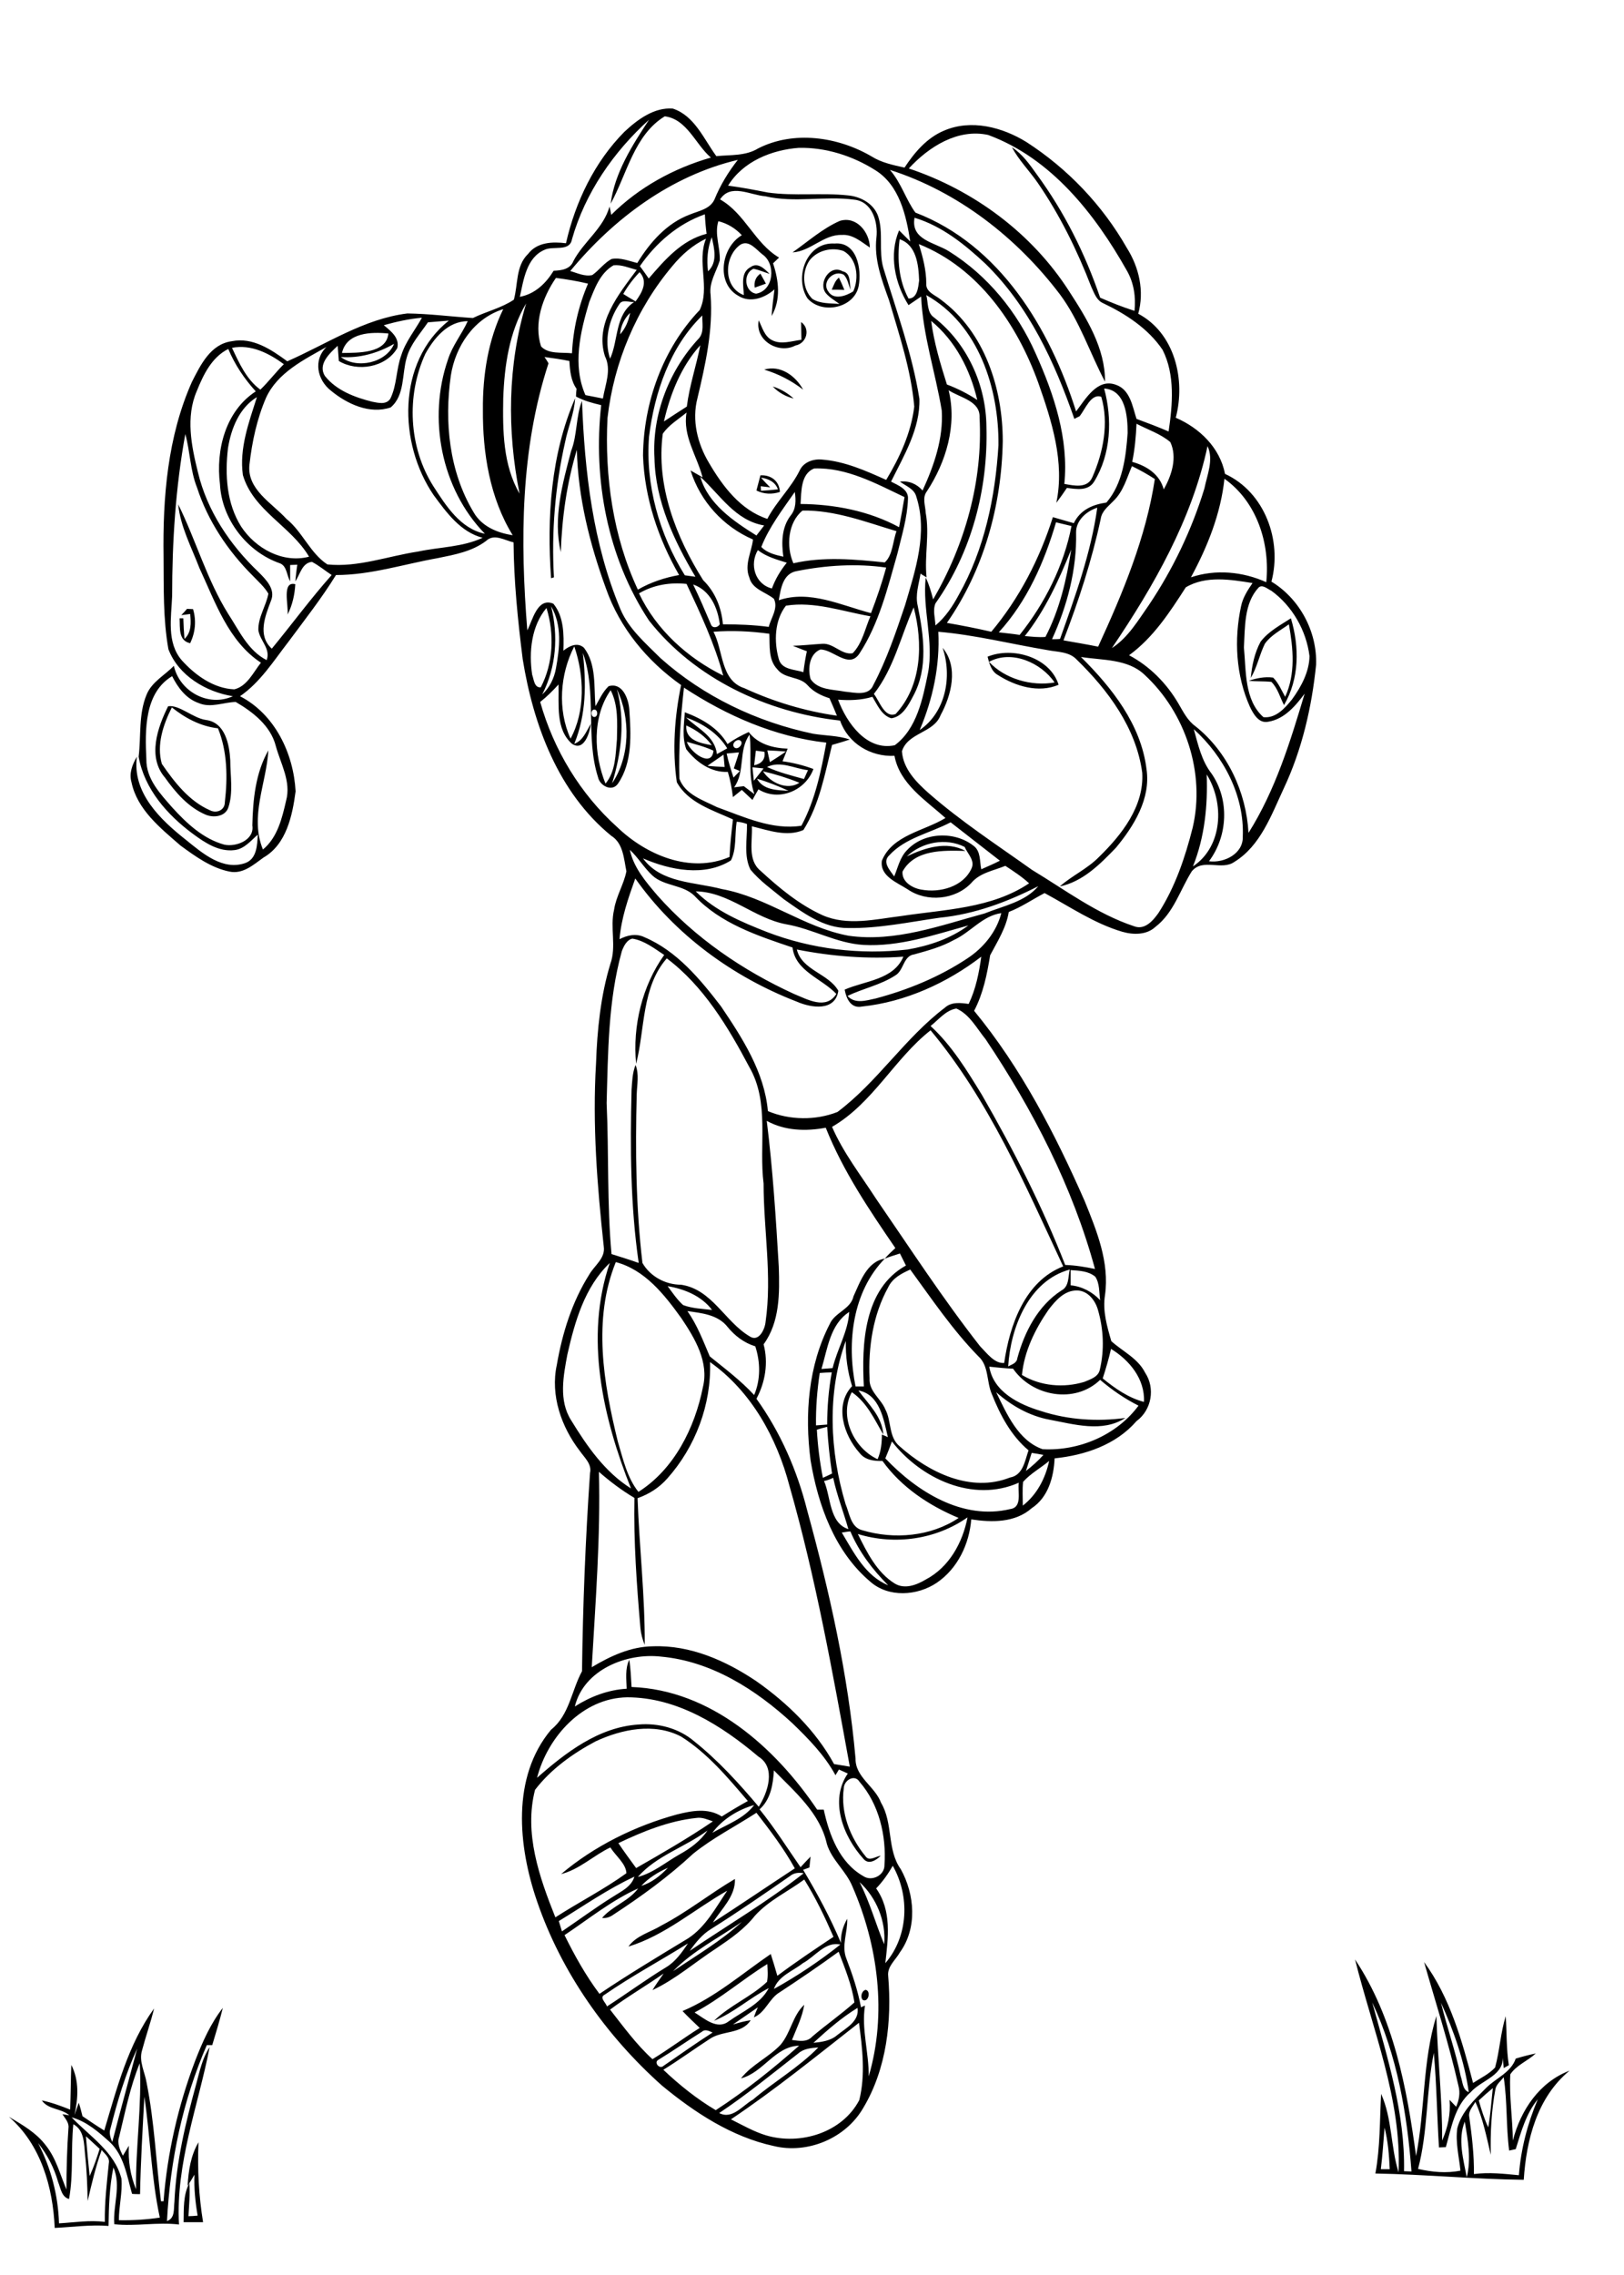 <?xml version="1.0" encoding="utf-8"?>
<!-- Generator: Adobe Illustrator 21.0.2, SVG Export Plug-In . SVG Version: 6.00 Build 0)  -->
<svg version="1.2" baseProfile="tiny" id="Layer_1" xmlns="http://www.w3.org/2000/svg" xmlns:xlink="http://www.w3.org/1999/xlink"
	 x="0px" y="0px" viewBox="0 0 567 794" overflow="scroll" xml:space="preserve">
<path d="M65.5,762.9c0.3-5.3,1.1-10.6,3.8-15.2c-0.4,9.3,0.1,18.7,1.6,27.9c-2.3,0-4.5,0-6.8,0c0.1-4.6-0.2-9.5,2-13.6
	c0.3,3.8-0.1,7.7-0.3,11.5c0.8,0,2.4-0.1,3.2-0.2c-0.8-4.7-1.3-9.5-1.1-14.3C67.1,760.4,66.3,761.7,65.5,762.9 M30,745.6
	c0.4,4.6,0.8,9.3,1.3,13.9c1.4-3.1,2.5-6.3,3.5-9.5C33.1,748.5,31.6,747,30,745.6 M25.6,741.4c-0.9,8.7,0.1,17.5-1.5,26.1
	c-2.6-0.7-2.9-3.7-3.8-5.9c-1.4-5-3.8-9.6-7-13.6c4.5,8.7,7,18.2,7.3,28c5.3-0.3,10.7-1.2,16-0.5c-0.1-6.9,0.7-13.7,1.4-20.5
	c0.4-2-1.4-3.2-2.5-4.6c-2.1,5.8-3.5,11.8-4.9,17.8c-0.1-5.4-0.3-10.8-0.9-16.2C29.3,748.2,29.5,743.5,25.6,741.4 M48.9,765.8
	c-0.7,0-2.1,0-2.8-0.1c-1.8-6.3-2.8-13.4-7.8-18.1c-3.9-3.5-8.1-7.2-13.3-8.6c6.3,6.6,15,12,17.4,21.4c0.4,4.8-0.9,9.6-0.9,14.5
	c4.8,0.1,9.6-0.2,14.3-0.9c-3-13.9-3.3-28.1-5.4-42.2C49.8,743.2,49.1,754.5,48.9,765.8 M41.6,745.8c-0.8,2.3,0.3,4.6,1.3,6.6
	c0.7-1.2,1.4-2.3,2.1-3.5c-0.3,5.2,0.5,10.4,2.5,15.2c-0.2-14.7,2.1-29.3,1.3-44C45.4,728.4,43.7,737.2,41.6,745.8 M38.6,742.8
	c-0.6,1.6-0.1,3.3,0.6,4.8c2.8-10.9,5.8-21.7,8.7-32.6C43.8,723.9,41,733.3,38.6,742.8 M36.4,743.6c4.4-14.7,8.3-30,17.4-42.6
	c-1.2,4.9-2.9,9.7-4.2,14.6c-1.2,3.9,1,7.6,1.6,11.4c2.7,13.6,3.3,27.5,5,41.3l0.9,0c1.3-16.8,5.1-33.4,11.1-49.2
	c2.5-6.4,5.3-12.8,9.6-18.3c-1.1,4.4-2.4,8.7-3.7,13c-0.5,0-1.4,0-1.9,0c-8.4,19.4-12.8,40.3-13.9,61.4c2.9-1,2.3-4.3,2.6-6.7
	c0.6-14,3.9-27.6,7.6-41.1c1.2-4.4,2.1-9,4.7-12.9c-4,20.5-11.9,40.6-10.7,61.9c-7.5-0.9-15.1,0.7-22.6-0.1
	c-0.5-6.6,2.5-13.4-0.3-19.8c-1.4,6.7-1.6,13.6-1.7,20.4c-6.3-0.5-12.5,0.4-18.8,0.7c-0.6-14.3-4.9-29.2-16-38.8
	c4.7,2.8,9.6,5.6,12.9,10c3.6,4.5,5,10.2,7.2,15.4c0-7.1,0.2-14.3,0.7-21.4c0.3-2-1.2-3.4-2.1-4.9c0.6,0.1,1.8,0.3,2.4,0.4
	c-2.8-2.5-7.3-1.9-9.6-5.2c3.4,0.7,6.6,1.9,9.9,3.2c0.2-5.2,0.2-10.4,0.4-15.6c2.8,5.5,2.4,11.6,1.1,17.5c0.5-1.4,1-2.9,1.5-4.3
	c0.5,1.5,0.9,3.1,1.3,4.7C31.3,740.3,33.8,742,36.4,743.6 M302.2,694.5c2,0.3,1,4.6-1,3.5C300.3,697,300.8,694.9,302.2,694.5
	 M483.4,742.6c-0.4,4.8-0.7,9.7-1.3,14.5c0.8,0,2.4,0,3.1,0C485,752.2,484.6,747.3,483.4,742.6 M512.1,759.9
	c1.6-6.3,0.4-13-0.7-19.4C508.9,746.7,510.9,753.6,512.1,759.9 M516.3,733.1c0.9,3.2,1.9,6.4,3.3,9.4c0.8-4.5,1.1-9.2,1.6-13.7
	C519.5,730.2,517.9,731.6,516.3,733.1 M522.1,729.2c-1.4,7.5-1.8,15.3-1.6,22.9c-1.5-6.2-2.7-12.6-5.4-18.5
	c-0.9,1.7-2.6,3.3-2.1,5.4c0.9,6.6,1.7,13.2,1.6,19.8c5.2-0.7,10.5-0.1,15.7,0.4c0.7-9.1,3-18,6.6-26.5c-4.1,5-5.8,11.3-7.7,17.4
	c-0.6,0.1-1.7,0.4-2.3,0.5c-1.1-8.5-0.6-17.1-1.9-25.6C523.9,726.4,522.4,727.5,522.1,729.2 M503.1,699c2.1,8.6,5.1,17,6.9,25.7
	c0.7,1.9,0.6,4.7,2.8,5.5C511.3,719.4,507.6,708.9,503.1,699 M479.1,698.9c5.3,19.3,11.5,38.7,11.1,58.9c0.7,0,2,0.1,2.6,0.1
	C491.3,737.8,487.8,717.4,479.1,698.9 M473.1,683.9c13.5,20.3,18.1,44.9,21.3,68.6c3.2-16.2,2.2-33,7.1-48.9c0.4,14.5,2.1,29,2,43.5
	c2-4.5,3-9.3,2.6-14.2c0.8,0.8,1.5,1.6,2.3,2.4c1-2.3,1.5-4.8,0.8-7.3c-3.3-14.6-7.9-28.8-12-43.2c9.1,12.4,13.3,27.6,17.1,42.2
	c2.6-1.7,5.6-3.1,7.7-5.4c1.6-5.9,1.9-12.1,3.7-17.9c0.4,5.7,0.2,11.5,1.1,17.1c-0.5,0.3-1.4,0.8-1.8,1c-0.1-1.6-0.3-3.2-0.4-4.8
	c1.1,7.4-7.2,8.8-11.1,13.2c-5.6,4.8-6.8,12.5-8.7,19.2c-0.6,0-1.8,0.1-2.4,0.1c-0.7-11-0.8-22-1.8-33c-2.7,13.4-2,27.3-5.5,40.5
	c4.8,1.1,9.9,1.6,14.8,0.6c-0.5-4.9-1.8-9.9-1.1-14.8c1.5-5.8,6-10,10.1-14.1c3.4-3.4,8.6-5.3,10.3-10.2c2.3-0.7,4.6-1.3,7-1.8
	c-2.8,2.6-6.8,4.1-8.9,7.3c-0.4,7.7,0.8,15.4,0.9,23.1c2.7-10.6,9.3-20.4,19.8-24.4c-11.3,9.3-15.1,24.1-16,38.1
	c-17.3-0.2-34.5-1.9-51.8-2.2c1.7-9.2,1.5-18.5,2-27.8c3.9,8.7,3.3,18.5,6.1,27.4C489.4,732.7,479.2,708.4,473.1,683.9 M264.3,271.8
	c2.2,4,7.1,4,11,4.2C271.8,274.4,268.1,272.9,264.3,271.8 M266.4,269.2c2.5,4,8.5,6.8,12.7,4C274.9,271.5,270.7,270.2,266.4,269.2
	 M262.7,267.8c0.2,1.6,0.3,3.1,0.5,4.7c1.1-1.4,2.3-2.9,3.4-4.3C265.6,268.1,263.7,267.9,262.7,267.8 M267.8,267.7
	c4.1,1.9,8.6,3,12.9,4.2c0.5-1,0.9-2.1,1.4-3.1C277.4,268.3,272.5,265.4,267.8,267.7 M247,267.3c2,0.2,4,0.3,6,0.4
	c-0.1-1.1-0.3-3.2-0.4-4.3C250.8,264.7,248.9,265.9,247,267.3 M253.7,263c0.6,2.9,1.5,5.6,2.4,8.4c0.7-0.8,1.5-1.5,2.2-2.3
	c-0.5-0.2-1.6-0.7-2.1-0.9c0.6-1.9,1.3-3.7,1.8-5.6C256.9,262.7,254.8,262.9,253.7,263 M267.9,261.9c0.3,1.4,0.6,2.7,0.9,4.1
	c1.9-1.2,3.8-2.4,5.6-3.7C272.2,262.1,270,262,267.9,261.9 M263.9,262c-0.2,1.7-0.4,3.4-0.6,5.1c2.5-0.5,4-2,3.6-4.7
	C266.2,262.3,264.7,262.1,263.9,262 M264.2,260.2C264.7,260.7,264.7,260.7,264.2,260.2 M239.8,258.9c1,3.5,8.7,9.4,9.3,3.1
	C246.1,260.6,242.9,259.8,239.8,258.9 M258.1,258.3c-1.2-0.2-2.7,1.3-1.8,2.5C257.7,262.2,260.2,259,258.1,258.3 M256.3,274.8
	c1.1-0.1,2.2-0.3,3.4-0.4c1.2,0.9,2.5,1.9,3.7,2.8c-2.4-6.8-0.8-13.8-1.7-20.8C257.7,261.9,260.3,269.3,256.3,274.8 M239.6,253.2
	c-0.4,5.2,5,6.2,8.9,6.9C246.3,257,243.1,254.8,239.6,253.2 M239.5,250.4c4.1,3.9,10.1,6.5,10.8,12.8c1.2-0.7,2.4-1.3,3.6-2
	C250.7,255.9,245.3,252.5,239.5,250.4 M239.1,248.6c5.9,2.2,11.7,5.5,14.9,11.1c2.3-1.7,4.8-3,7.4-4.2c3.3,4.3,8.5,5.6,13.6,5.8
	c-0.6,1.5-1.2,2.9-1.8,4.4c3.7,0.5,7.3,1.4,10.8,2.7c-2.8,7.6-12.1,11.5-19.2,7.1c-0.7,1.2-1.4,2.4-2.1,3.7
	c-1.3-1.2-2.5-2.4-3.7-3.5c-1,0.8-2.1,1.7-3.1,2.5c-0.4-3-0.9-5.9-1.8-8.8c-5.9,0.3-11-3.4-14.5-7.9
	C238.1,257.4,238.8,252.9,239.1,248.6 M60,246.9c-3,6-5.4,13-3.5,19.7c4.4,6.4,9.5,13,16.8,16.2c2.3,1.2,5.2,0,5.2-2.8
	c1-8.6,0.9-17.7-2.4-25.8C70,253.5,64.6,250.6,60,246.9 M58.7,246.5c3.9-0.6,8.7,4.2,13.3,4.8c6.6,0.9,8.1,8.5,8.4,14.1
	c0,5.5,1.1,11.2-0.7,16.5c-1.1,3.2-5.3,3.6-8,2.4c-6-2.6-10.4-7.7-14.1-12.9C51.4,264.2,55,253.9,58.7,246.5 M345.3,231
	c5.6,6,14.9,8.6,22.9,7.2C363.5,231.3,353.2,226.7,345.3,231 M344.8,229.2c8.8-3.6,21.8,0.2,24.8,9.8c-7,3-15.1,0.5-21.2-3.4
	C346.1,234.3,345.4,231.6,344.8,229.2 M440.1,224c2.7-3.6,6.9-5.8,10.6-8.2c3,10,3,21-2.4,30.3c-1.4-2.7-2.2-5.9-4.4-8.1
	c-2.6-0.3-5.3-0.1-7.9-0.4c2.7-0.9,5.6-1.5,8.5-1.1c1.9,1.9,2.9,4.4,4.2,6.7c3.7-8.1,2.8-16.9,1.3-25.3c-2.9,2.1-6.3,3.8-8.4,6.8
	c-1.9,3.9-2.7,8.2-4.9,11.9C437.1,232.3,438,227.9,440.1,224 M65.3,212.5c0.5,0,1.6,0.1,2.1,0.1c1.2,4,0.8,8.1-1,11.9
	c-4.2-0.9-3.5-5.4-3.7-8.7l1.3,0c0.1,2.4,0.2,4.8,0.4,7.2c2.5-2.3,2.3-5.7,2-8.7c-0.8,0.1-2.3,0.3-3.1,0.4
	C64.1,213.9,64.7,213.2,65.3,212.5 M100.4,214.5c0.4-3.2-2.1-11.8,2.7-10.6C102.9,207.5,102.1,211.2,100.4,214.5 M265.7,166.7
	c1,1.2,2.1,2.3,3.2,3.4c-0.8-0.1-2.4-0.3-3.3-0.4l0.1,1.6c2-0.1,3.9-0.3,5.9-0.5C270.7,168.2,268.3,167.1,265.7,166.7 M265.5,165.9
	c3.7-0.2,6.6,2,6.8,5.8c-2.7,0.9-5.6,0.8-8.2-0.5C264.6,169.4,265,167.7,265.5,165.9 M192.4,201.8c-1.5-21.1-0.1-43.2,8.4-62.8
	c-0.3,5.3-2.5,10.2-3.5,15.3c-3.5,15.5-4.8,31.4-3.9,47.2C193.2,201.6,192.7,201.7,192.4,201.8 M269.8,134.9
	c2.7,0.8,5.2,2.3,7.3,4.2C274.3,138.4,271.8,137,269.8,134.9 M266.8,129c5.7-1.7,11,2.2,13.6,7C276.4,132.9,271.8,130.5,266.8,129
	 M264.9,111.8c1.2,2.4,2,5.6,4.6,6.9c3.2,1.7,6.9,0.3,10.3-0.1c0-2.1-0.1-4.1-0.1-6.2c3.4,2.4,1.9,7.5-2,8.2
	C271.8,123.7,263.5,118.8,264.9,111.8 M290.4,101.1c0.7-1.5,1.1-3.1,2.5-4.2c0.7,1.4,1.3,2.8,1.9,4.3
	C293.7,101.1,291.5,101.1,290.4,101.1 M263.5,100.4c-0.3-2,0.3-3.7,2-4.9c0.6,1.2,1.3,2.3,1.9,3.5
	C266.1,99.5,264.8,99.9,263.5,100.4 M294.3,104.2C294.8,104.7,294.8,104.7,294.3,104.2 M282.7,90.8c-2.8,4-2.6,10,0.9,13.5
	c2.8,1.8,6.3,1.5,9.5,1.8c-1.6-1.2-3.4-2.2-4.7-3.7c-2.9-3.5,1.3-10.3,5.8-7.7c3,0.6,2.3,4.2,2.8,6.5c-0.8-1.8-1-3.9-2.4-5.3
	c-3.4-1.9-7.8,2.4-5.5,5.7c1.9,3.3,6.3,1.7,8.8,0.1c2.1-4.6,1.4-11.4-3.4-14.1C290.5,86.2,285.5,87.3,282.7,90.8 M291.4,85
	c7.8-0.7,9.5,8.9,8.4,14.8c-1.5,7.8-12.9,10.1-17.9,4.3C277.2,96.8,281.6,84.4,291.4,85 M276.7,88.1c5.4-3.8,10.4-8.3,16.5-11
	c5.8-1.8,10.4,3.9,10.5,9.3c-3-2-6-4.7-9.8-4.4C287.5,81.8,283.1,87.7,276.7,88.1 M278.7,716.7c-9.1,7.1-18,14.4-27.6,20.8
	c4.6,2.4,8.2-2.7,11.8-4.7c7.4-6.3,16-11.2,22.8-18.2C283.2,714.8,280.6,715,278.7,716.7 M245.1,709.1c-5.1,3.2-10.1,6.7-15.2,9.8
	c-1.8,0.9,0.4,3.5,1.8,2.1c5.7-3.9,11.3-7.9,17.1-11.6C247.6,708.9,246.2,708.1,245.1,709.1 M255.2,739.7c4,2,8,4.3,12.3,5.6
	c11.9,3.5,26.5-0.9,32.5-12.3c2.2-8.8,1.1-18.1-0.1-27C285.2,717.5,270.7,729.3,255.2,739.7 M284,713c2.9-0.3,6-0.7,8.3-2.7
	c3.1-2.5,7.8-4.8,7.1-9.5C293.8,704.2,288.8,708.6,284,713 M242.5,702.4c3.4,2.1,7.9,6.2,11.9,3.1c4.9-3.5,11.1-6,14-11.6
	c-6.6,3.4-12.2,8.6-19.1,11.4c5.5-5.4,12.9-8.3,18.5-13.6c0.4-2.1,0.2-4.2,0.1-6.2C259.3,690.8,251.6,697.6,242.5,702.4
	 M272.3,695.3c-3.8,2.2-5,7.1-9.1,8.8c0.4-1.2,0.9-2.4,1.4-3.5c-2.9,2-5.8,4-8.7,6c2-0.6,4.1-1.2,6.2-1.5c-3.2,5-10,3.5-14.4,6.6
	c-5.4,3.5-10.6,7.3-16.1,10.7c5.6,5.3,11.7,10.2,18.3,14.1c10.3-6.7,19.9-14.4,29.1-22.5c-8.4,0.2-12.5,9.4-20.3,11.4
	c3.8-4.8,9.6-7.3,13.8-11.7c3.6-4.2,4.2-10.2,8.3-14c-0.7,4.3-2.7,8.3-4.3,12.3c2.4,0.3,5.2,0.9,7.1-1.2c4.8-4.1,10-7.7,14.7-11.9
	c-0.9-6.1-3.3-11.9-5.5-17.7C286.2,686,279.3,690.7,272.3,695.3 M280.3,685.2c-3.5,2.8-8.5,4.4-10.1,9c8.1-4.5,15.9-9.7,23.2-15.5
	C288.1,677.5,284.5,683,280.3,685.2 M211.1,696.2c-2,1,0.5,2.8,0.8,4.1c7-4.5,13.6-9.4,20.7-13.7c3.3-2,5.5-5.2,7.6-8.3
	C230.6,684.3,220.5,689.7,211.1,696.2 M235,688c8.1-5.5,16.7-10.5,24-17.2C250.9,676.4,241.9,680.9,235,688 M300.1,656.9
	c3.6,7,5.6,14.5,8.6,21.7C309.4,670.6,306,662.3,300.1,656.9 M263.6,668.6c-3.7,4.7-8.6,8.1-13.5,11.4c-7.4,4.8-14.2,10.8-22.3,14.6
	c1.2-2,2.6-3.9,3.9-5.8c-6.1,4.3-12.7,8.1-18.7,12.6c4.7,6,9.2,12.2,14.8,17.3c5.6-3.4,10.9-7.4,16.5-10.9c-2-1.9-4.1-3.9-6-5.9
	c11.4-4.8,20.7-13,30.8-19.9c0.8,2.5,1.6,5.1,2.3,7.6c6.4-4.8,13-9.2,19.6-13.6c-3-6.9-6.2-13.6-10.2-20
	C275.1,660.2,268.4,663.3,263.6,668.6 M195.1,670.5c0.4,1.2,0.7,2.4,1.1,3.6c5.9-4,11.7-8.3,17.8-12.1c2.9-1.9,6.4-3.4,7.5-7
	C212.2,659.3,203.8,665.2,195.1,670.5 M275.8,654.8c-9.1,6.3-18.2,12.6-27.6,18.5c-3.1,1.9-5.3,4.7-7.4,7.6
	c13.3-9,27.2-17.2,39.8-27.1C279,653.5,277.2,653.6,275.8,654.8 M223.9,658.2c3.7-1.1,6.7-3.6,9.3-6.3
	C229.8,653.4,226.5,655.4,223.9,658.2 M305.9,659.1c5.5,7.8,4.2,17.2,3.2,26.1c8.1-9.4,8.6-23.4,2.6-34
	C310.1,654,308.2,656.7,305.9,659.1 M222.7,655.1c5.4-1.4,9.8-5.2,14.6-7.9c3.8-2.1,7.3-4.7,9.7-8.3
	C239.2,644.7,229.1,647.7,222.7,655.1 M215.9,643.3c2,3,4.1,5.8,6.2,8.7c9.1-5.2,18.1-10.4,26.8-16.3c-1.8-0.6-3.7-1.5-5.7-1.2
	C233.6,635.5,224.5,639.2,215.9,643.3 M242,647c-8.6,8-18.1,14.9-27.9,21.3c-1.1,0.8-2.5,1.3-3.9,1.1c3.6-4.2,9.3-5.8,12.6-10.3
	c-9.3,4.2-17.3,10.7-25.7,16.3c3.5,7.1,7.4,14.1,12.2,20.5c10.1-6.8,20.6-13.1,31-19.4c6.1-4,9.6-10.7,13.6-16.6
	c-11.5,6.5-21.7,15.6-34.5,19.5c2.8-3.9,7.7-5,11.6-7.4c9-4.7,16.9-11.1,25.6-16.2c0.2,6.1-4.7,10.4-7.7,15.2
	c9.6-6.2,19-12.6,28.6-18.9c-3.8-6.9-8.6-13.2-13.4-19.4C256.7,637.5,248.8,641.5,242,647 M248.7,639.7c5-2.9,11-4.9,14.6-9.7
	C257.7,631.6,252.3,634.9,248.7,639.7 M270.2,617.9c-0.3,4.9-1.1,10.1-5,13.6c5.2,6.4,9.6,13.4,14.3,20.2c1.2-1.3,2.3-2.5,3.5-3.7
	c-0.1,1.3-0.3,2.5-0.4,3.8c-0.7,0.3-1.5,0.5-2.2,0.8c4.9,8.2,9.5,16.7,13.2,25.5c-0.1-3,0.7-5.8,2.2-8.4c0.2,4.6-2.1,9.4-0.3,13.9
	c2.1,5.5,4,11.1,5.1,17c0.4-0.2,1.1-0.5,1.4-0.6c-1.3,8.2,1.4,16.4,1.3,24.7c6.4-21.8,3.3-45.7-5.7-66.3c-2.2-5.4-7.2-9.2-8.9-14.8
	C286.3,632.8,277.5,625.4,270.2,617.9 M207.9,607.8c-7.9,4.2-15.6,9.7-21.1,16.9c-3.9,15.1,1.5,30.5,7.1,44.5
	c8.2-5.3,16.9-9.7,24.8-15.4c-0.1-3.3-3.8-6.1-5.6-9c-5.9,2.8-10.8,7.7-17.2,9.3c11.6-9.8,25.8-16.8,40.4-20.8
	c5.2-1.3,10.9-2.4,15.7,0.7c3-1.9,6-3.7,9.1-5.4c-7-8.2-14.1-16.7-23.3-22.5C228.4,601.2,217.1,603.5,207.9,607.8 M187.5,620.5
	c10-8.8,21.5-17.7,35.4-18.6c6.9-0.6,14.1,1.3,19.4,5.8c8.4,6.7,15.7,14.7,22.6,22.9c3.2-5,6.1-13.7-0.1-17.5
	c-12.9-10.9-28.4-20.7-45.8-20.7C203.4,592.6,191.2,606.2,187.5,620.5 M200.7,595.6c5.5-3.5,11.6-5.8,18.1-6.2
	c-0.1-3.4-0.6-7,0.9-10.1c0.5,3.1,0.6,6.3,0.8,9.5c27.6,1,50.1,21,64.8,42.8c0.8,0,1.5,0,2.3,0c1.9,8.8,5.5,18.5,13.8,23.2
	c2.9,2,7.5-0.2,7.4-3.9c0.7-10.2-1.9-21.2-8.7-29c-1.7-2.8-5.4-0.6-5.5,2.2c-1.2,8.5,2.2,17.3,7.6,23.8c1.3,1.9,3.5,0,5.3-0.2
	c-1.6,1.6-4.3,3.3-6.1,1c-7-7.7-11.9-20.3-5.4-29.7c-1-0.5-2.1-0.9-3.1-1.4c-0.3,0.5-0.9,1.5-1.2,2c-3.8-7-9.4-12.7-15.1-18.2
	c-12.7-11.7-28.2-21.6-45.8-23.2C218.7,576.8,203.8,582.8,200.7,595.6 M293.9,534.9c4.2,7,8.2,15.1,16.2,18.4
	c-5.5-5.5-10.2-11.7-13.2-18.8C296.2,534.5,294.7,534.8,293.9,534.9 M299.5,535.4c3.2,6.4,6.6,13.4,12.9,17.3
	c3.5,2.1,7.6,0.5,10.8-1.4c8.2-4.3,12.9-12.9,14.6-21.7C326.8,537.3,312.5,539.4,299.5,535.4 M287.7,516.9
	c2.4,5.5,1.8,14.7,8.5,16.8c-1.7-6-4-11.8-5.3-17.9C289.8,516.3,288.8,516.7,287.7,516.9 M357.2,517.2c-0.3,2.8-0.1,5.5-0.1,8.3
	c5-3.9,7.9-9.6,9.2-15.6C363.3,512.4,359.8,514.3,357.2,517.2 M360.2,507.1c-0.7,2.1-1.3,4.2-2,6.3c2.2-1.7,4.3-3.6,6.1-5.6
	C362.9,507.5,361.5,507.3,360.2,507.1 M309.1,509c11,11.6,27,21.7,43.6,17.7c4.4-0.6,2.5-6.2,3-9.2c-16,7.1-34.2-1.4-44.3-14.4
	C310.7,505.1,309.9,507.1,309.1,509 M285.2,499c0.3,5.6,1,11.2,2.1,16.8c1.1-0.5,2.2-1,3.2-1.5c-0.8-5.4-1.4-10.9-1.7-16.3
	C287.6,498.3,286.4,498.6,285.2,499 M306.4,509.3c1.2-2.7,1.5-5.7,1.5-8.6c0.5,0.2,1.5,0.6,2.1,0.9c-1.5-6.2-2.8-14.9-10.3-16.3
	c3.5,4.8,8.3,9.1,8.7,15.4c-3.1-5.3-5.7-11.2-11-14.8C292.8,494.3,298.1,505.5,306.4,509.3 M286.2,479.2c-0.9,6-1.4,12.2-1.3,18.3
	c1.3-0.1,2.6-0.2,3.9-0.3c0-6.1,0.5-12.2,1.6-18.2C289,479,287.6,479.1,286.2,479.2 M345.4,477c1.4,8.8,10.4,13.2,18.1,15.5
	c9.5,3.1,19.6,3.7,29.4,2.4c-8,5.2-17.9,2.2-26.5,0.6c-7-1.3-13.3-4.9-18.6-9.6c3.7,7.6,7.7,16.9,16.2,19.9
	c12.7,0.7,25.9-4.9,33.5-15.2c-4.8-2.4-9.3-5.5-13.4-9c-8.8,8.5-23.7,5.8-30.4-3.9C351,477.6,348.2,477.3,345.4,477 M247.9,475.4
	c0.5,14.8-5.1,29.6-14.9,40.6c-2.8,3.2-6.4,5.5-10.4,6.9c0.6,17.1,2.6,34.1,2.5,51.2c-0.8-1.9-1.3-3.8-1.5-5.8
	c-1.3-15.1-2.4-30.3-2.1-45.5c-4.4-2.6-8.5-5.7-12.4-9.1c0.6,22.8-1.2,45.5-2.5,68.2c6.5-3.9,13.6-7.2,21.3-7.3
	c13.1-0.5,25.5,5,36.2,12.2c10.8,7.6,20.7,17.2,27.1,28.9c1.8,0.3,3.7,0.6,5.5,0.9c-6-32.9-11.9-65.9-21.1-98.1
	C271.2,501.8,262.3,485.6,247.9,475.4 M387.9,470.8c-0.8,3.5-1.8,6.9-2.9,10.3c4.3,3.5,9,6.8,14.4,8.2
	C399.8,481.3,394.3,474.7,387.9,470.8 M295.2,524.9c1.4,3.3,1.8,8.2,5.9,9.2c11.1,3.3,23.9,2.2,33.6-4.3
	c-10.3-4.3-20-10.7-26.6-19.9c-2.9,0.1-6.1-0.3-8-2.8c-5.5-6.1-8.9-16.7-2.6-23.3c-1.6-5.1-2.3-10.4-2.2-15.8
	C288.7,486.1,289.7,506.5,295.2,524.9 M286.8,477.8c1.3-0.1,2.6-0.2,3.9-0.3c1.6-6.7,5.4-12.7,5.8-19.6
	C289.8,462.2,288.9,470.9,286.8,477.8 M240,457.6c3.4,4.8,5.5,10.4,7.8,15.8c5.3,4.3,10.8,8.4,15.5,13.5c2.3-5.4,2.2-11.5,0.4-17
	c-3.9-1.2-7.2-3.7-9.7-6.8C250.6,458.8,244.9,458.3,240,457.6 M366.1,457.1c-4.7,6.8-8.5,14.5-9.3,22.8c6.5,3.9,14.6,4.6,21.8,2.4
	c2.1-0.9,4.9-1.7,5.4-4.3c1.6-6.8,1.3-13.9-0.6-20.6c-0.9-3.4-3.5-6.9-7.3-7C371.6,450.3,368.5,454,366.1,457.1 M233.1,448.9
	c1.7,2.3,3.3,4.7,5.4,6.6c3.2,1.2,6.7,1.3,10.1,1.7C244.9,452.3,239,449.9,233.1,448.9 M373.8,443.3c0,1.8,0,3.5,0,5.3
	c4,0.4,7.6,2.3,10.3,5.2c-0.4-2.7-0.1-5.8-1.7-8.2C380,443.6,376.8,443.5,373.8,443.3 M352,476.9c1.3-0.7,3-1.1,3.2-2.9
	c2.5-9.2,7.2-18.3,15.4-23.6c2.7-1.4,2.3-4.8,2.9-7.3C359.1,447,352.8,463.5,352,476.9 M310.1,449.3c-5.3,9.6-7,20.9-6.5,31.8
	c-0.3,4.5,4,7.1,5.5,10.8c2.2,4.1,1.1,9.7,5,12.9c10.2,9.1,24.8,16.3,38.5,10.9c4.6-0.8,5.2-5.8,6.5-9.5
	c-6.1-5.1-9.9-12.3-12.8-19.6c-1.9-4.3-1-9.9-4.7-13.2c-9-9.2-16.2-19.9-23.8-30.3C314.7,444.5,311.6,446.1,310.1,449.3 M215,440.5
	c-8.1,20-4.3,42.3,0.7,62.6c1.8,6,3.2,12.6,7.2,17.6c12.5-7.9,19.7-22.4,22.5-36.5c2.2-8.8-2.8-17.1-7.5-24.1
	C232,451.9,225.2,443.2,215,440.5 M198.1,472.7c-1.4,7.5-3.1,16.1,1.3,23c5.5,9,11.8,18.1,20.9,23.8c-9.8-24.6-16.3-52.8-7.4-78.7
	C204.1,449.2,200.7,461.3,198.1,472.7 M290.5,393.3c3.9,9,10,16.8,15.3,25c11.9,17.3,23.4,35,36.4,51.6c2.3,2.3,5,6.1,8.4,5.8
	c1.9-13.2,7.2-28.5,20.6-33.7c-13.3-28.5-26-58.1-46.3-82.4C312.3,369.5,304.7,385.1,290.5,393.3 M324.9,358.1
	c7.4,6.8,12.7,15.5,17.9,24c11,19.1,21.1,38.9,29.1,59.4c3.5,0.1,7,0.7,10.4,1.4c-7.8-28.7-21.7-55.6-38.2-80.2
	c-3.1-3.8-5.6-8.7-10.2-10.7C330.2,352.6,327.7,355.9,324.9,358.1 M217.1,332c-4.8,17.3-4.8,35.3-5.3,53c0.8,17.6,0.1,35.2,1.7,52.7
	c3.2,1,6.4,2,9.5,3.1c-2.9-20-3-40.2-2.5-60.4c0.2-2.9,0.3-6,1.4-8.7c1.3,3.3,0.5,6.8,0.4,10.3c-0.5,19.6-0.3,39.3,2,58.8
	c2.7,4.7,8,7.6,13.5,7.6c10.8,1.6,15.3,12.9,23.9,18c3.2,2.2,5.4-2.5,5.6-5.1c2.3-16-0.7-32.1-0.7-48.2c-1.7-13.5,2.2-28.3-5-40.7
	c-7.4-14-16-28.3-28.8-37.9c-8.8,10-7.6,24.7-10.7,36.8c-1.3-13.1,2.1-27.2,9.8-38c-3.5-2.3-6.9-5-11.1-5.7
	C218.9,328,217.8,330.1,217.1,332 M333,328.1c-4.3,2.4-9.1,3.7-13.8,5c-3.9,0.5-3.6,5.7-6.7,7.4c-5.1,3.3-11.2,4.5-16.6,7.1
	c2.6,2.9,6.5,1.6,9.8,0.9c11.3-3,22.2-7.5,31.9-13.9c5.7-3.7,10.3-9.3,12-15.9C343,319.6,338.9,325.4,333,328.1 M242.9,311.1
	c6.9,6.9,16,10.7,24.9,14.2c15.6,6,32.6,8,49.1,6.1c7.5-1.3,15-3.8,21.2-8.4c-12,3.3-24.1,7.5-36.7,6.8c-9.4-0.6-17.7-5.6-26.9-7.2
	C263.2,320.5,254.6,311.3,242.9,311.1 M216.3,327.8c2.7-1.4,5.8-2.1,8.7-0.7c11.3,4.8,19.4,14.6,26.7,24.1
	c7.5,11.1,15.2,23,16.4,36.6c7.6,3.2,16.7,3.3,24.3,0.3c14-10.5,23.5-25.8,37.5-36.4c2.3-2.1,5.5-1.7,8.3-1.3
	c2.5-5.2,3.6-10.8,4.4-16.5c-12,9.2-26.5,15.8-41.6,17.4c-3.9,0.8-5.5-2.7-6.1-5.9c7.1-3.1,17.1-3.4,20.5-11.5
	c-12.5,0.9-25-0.1-37.2-2.5c1.8,7.3,11,8.3,14.5,14.4c-1.1,7.3-9.5,6-14.5,3.8c-22.3-8.6-42.6-23.4-56.4-43
	C219.3,313.6,216.9,320.5,216.3,327.8 M219.9,296.6c1.3,6.2,5.6,11.2,9.6,15.9c13.1,14.8,29.8,26.2,47.7,34.4
	c4.7,1.9,11.2,5.7,14.8,0c-5.1-5.4-14.3-7.9-15.3-16.2c-12.2-4.1-25.2-8.4-34.2-18c-4-4-10.5-3.3-14.7-7.1
	C224.8,302.8,222.8,299.3,219.9,296.6 M316.6,298.9c6.3-3,13.9-5.5,20.5-1.9c-7.7-0.2-17.7-0.6-22,7.2c-0.3,3.6,3.5,5.8,6.6,6.3
	c6.5,1.2,14.6-1,17.5-7.4c1.3-2.8-1.4-5.1-2.4-7.5C330.2,292.3,321.9,293.9,316.6,298.9 M310.5,298.5c-2.6,2.4,0.2,5.2,1.7,7.4
	c1.3-3.1,2-6.7,4.5-9.2c5.8-6.3,16.6-6.7,23.2-1.5c2.6,1.9,2.1,5.5,2.7,8.2c2.2-1,4.4-1.9,6.5-3c-5.7-4.4-11.4-8.9-17.2-13.4
	C324.7,290.8,316.1,292.4,310.5,298.5 M257.2,286.8c-0.7,4.4,0,9.5-2,13.5c-9.2,5.8-21.2,3.4-30.7-0.7c6.3,8.7,18.1,8.2,27.5,10.7
	c15.7,2.8,28.6,13.4,44.3,16.3c16.3,2.3,32-3.6,47.5-7.8c6.4-2.6,14.1-4,18.7-9.5c-10.8,5.5-22.3,9.8-34.4,11
	c-10.6,1.5-21.3,3.8-32,3.6c-8.6,0.1-15.8-5.4-22.5-10.1c-4-3.3-8.3-6.3-11.6-10.3c-2.4-4.9-1.1-10.7-1.2-15.9
	C259.5,287.1,258.4,286.9,257.2,286.8 M421.3,270.3c0.4,10.9-0.7,21.9-4.8,32.1C427,295.4,427.5,280.2,421.3,270.3 M416.8,254.5
	c1.5,5.4,2.7,11,6.2,15.5c6.3,9.1,5.7,21.8-0.9,30.6c5.3,0.7,12-2.6,11.8-8.6C434.5,277.7,427.2,263.9,416.8,254.5 M207.2,247.7
	c-1.2,0.5-0.8,2.9,0.6,2.5C209,249.7,208.6,247.3,207.2,247.7 M211.4,273.5c3.6-4.3,3.5-10.2,4-15.5c0.1-5.8,0.5-11.8-2.2-17.1
	C206.7,250.2,207.3,263.3,211.4,273.5 M215.4,240.6c2.9,10.9,1.6,22.2-1.7,32.8C220,264.1,220.2,250.7,215.4,240.6 M238.8,240
	c-1.2,10.5-1.9,21.2-1.6,31.8c2,5.5,8.3,7.5,13.1,9.9c9.4,3.4,19.3,8.1,29.5,6.5c4.8-8.9,6.9-19.1,8.7-29
	C270.6,257.2,253.7,249.8,238.8,240 M51.1,265c-0.1,6.9,4.9,12.1,9.1,16.9c5,5.5,10.8,10.9,18.1,12.9c4.1,0.9,10.6-1.6,9.8-6.7
	c0.2-9,1.1-18.3,5.6-26.2c-0.7,11.6-6.6,23.1-1.9,34.6c5.1-4.2,6.7-11,8.1-17.1c1.8-6.6-1.9-12.8-3.6-19c-1.8-7.1-8-11.9-14-15.4
	c-4.3,0.1-8.7,2.2-12.9,0.4c-4.4-1.5-7.3-5.4-9.3-9.4C50.4,241.8,50.6,254.8,51.1,265 M200.5,225.6c-5,9.7-5.9,22.1-1.3,32.2
	C204.4,248.2,204,235.8,200.5,225.6 M327.6,220.5c0.6,11.8-1.9,23.5-6.5,34.3c9.1-6.2,11.4-18.7,8-28.7c5.6,6.7,3.1,16.5-0.7,23.5
	c-2.4,6.3-11.4,6-13.5,12.6c0.4,6.1,5,10.8,9.3,14.6c11.3,9.9,23.9,18.1,36.1,26.8c11.6,7,22.7,15.4,35.7,19.7
	c3.7,1.4,6.6-2,8.5-4.7c5.8-9,9.3-19.4,11.9-29.7c4.5-19.1-2.5-40.2-16.8-53.4c-5.9-5.6-14.7-5-22.2-6.2
	c10.8,10.7,21,23.6,22.9,39.2c1.5,10.3-4.4,19.8-10.7,27.4c-5.5,5.7-11.5,11.8-19.6,13.5c4.3-3.8,9.7-6.2,13.7-10.3
	c7.9-7.7,15.8-17.7,15.1-29.4c-2.1-15.6-11.9-28.8-22.9-39.5c-2.6-2.8-6.7-2.6-10.2-3.3C353.1,224.8,340.5,221.6,327.6,220.5
	 M249.1,220.5c3.5,6.6,2.4,17,10.8,19.7c10.2,4.7,21.1,8,32.3,9.6c-0.8-2-1.7-4.1-2.6-6.1c-2.9-0.9-5.7-2.3-7.7-4.6
	c-2.8-3.1-7.9-2.1-10.5-5.5c-3.2-3.3-2.6-8.2-2.8-12.4C262.1,220.3,255.6,220,249.1,220.5 M305.1,242.2c2,2.5,3.7,8.5,7.6,7
	c9.2-9.9,9.6-24.8,6.3-37.2C314.5,222,312.1,233.3,305.1,242.2 M185.8,235.5c0.6,1.6,0.7,4.6,3,4.4c4.4-8.4,4.8-18.7,2-27.7
	C185.5,218.5,184.6,227.6,185.8,235.5 M192.4,211.6c2.6,10.3,1.8,21.3-3.1,30.8c2.6-2.4,4.2-5.7,4.8-9.1
	C195.4,226.2,196.3,218.2,192.4,211.6 M274.4,211.4c-4,5.1-4.2,12.6-2.5,18.6c1,3.8,5.5,3.6,8.6,4.6c0.3-2.5,0.7-4.9,1.2-7.3
	c-1.7-0.6-3.3-1.3-4.9-1.9c3.4-0.1,6.9-0.5,10.3-0.7c3.9-0.3,6.8,4,10.6,3.3c3.4-3.5,4.3-8.6,6.2-12.9
	C294.1,213.4,284.3,209.8,274.4,211.4 M439.4,205.1c-5.1,5.5-4.7,13.9-5.1,20.9c0.8,8.2,0.1,18.3,6.8,24.3c4.3,0.5,7.5-3.1,10-6.2
	c3.2-4.4,6-9.6,6.1-15.1c-1.1-8.9-6-17.5-13.3-22.8C442.6,205.6,440.7,203.8,439.4,205.1 M242,204c2.2,4.5,4.2,9.2,6.2,13.9
	c0.5,1.5,2.4,1.2,3.1,0C250.6,212.1,247.9,206,242,204 M223.1,207.1c6,12.7,17,22.6,29.4,28.7c-3-11.1-7.9-21.6-12.8-32
	C234,203.2,228.2,204.1,223.1,207.1 M414,205c-5.6,8.7-11.3,17.5-19.8,23.7c7.2,3.8,13.1,9.8,17.2,16.8c1.7,2.9,3.2,6,6,8
	c11.2,8.9,17.7,23,18.5,37.2c9.4-14.9,14.6-31.9,19.6-48.6c-3.2,4.3-7.1,8.9-12.7,9.8c-3.3,0.7-5.2-2.7-6.4-5.2
	c-4.9-10.9-5.6-23.5-3.1-35.1c0.6-3,2.3-5.6,4-8.1C429.8,202.3,421,200.8,414,205 M278.3,199.3c-5,0.8-5.7,6.2-6.4,10.2
	c10.8-3.7,21.8,1.8,32.2,4.5c2-5.2,3.8-10.5,5.3-15.9C299.1,196.6,288.4,197.3,278.3,199.3 M357.8,222c2.4,0.2,4.8,0.5,7.2,0.3
	c4.9-9.4,7.4-20,9-30.5C369.7,202.5,364.9,213,357.8,222 M264.6,192c-3,5-1,11.9,4.9,13.4c1.2-3.3,3-6.3,5.2-9
	C271.2,195.3,267.5,194.3,264.6,192 M348.7,220.7c2.4,0.3,4.8,0.5,7.3,0.9c8.8-11,15.4-24.1,18.1-38c-1.8-0.4-3.6-0.9-5.4-1.3
	C364.6,196.2,358.6,209.9,348.7,220.7 M375.7,185.9c0.3,12.8-3.1,25.6-8.4,37.2c0.7,0,2.1,0,2.8-0.1c5.3-14.9,10.8-30,13-45.8
	C379.3,178.4,375.6,181.7,375.7,185.9 M277,196.6c10.5-2.4,21.3-1.4,31.9-0.3c2.8-2.5,2.8-7.4,4.1-10.9c-10.7-3.2-21.5-7.4-32.8-7.2
	C275.1,182.3,274.4,190.7,277,196.6 M265.8,190.9c2,2.1,5,2.8,7.7,3.4c-0.7-4.9-0.6-10.2,2.5-14.3c2-2.4,1.9-5.4,1.5-8.3
	C273.2,177.9,268.5,184,265.8,190.9 M427.5,167.1c-1.3,12.2-5.9,23.7-11.7,34.4c8.6-2.9,18.1-2,26.3,1.7
	C443.5,189.7,438.8,175.1,427.5,167.1 M244.5,166.4c2.7,9.5,11.6,15.5,19.6,20.5c0.9-1.2,1.8-2.3,2.7-3.5
	C256.7,181.7,251.4,172.7,244.5,166.4 M395.2,162.7c-1.8,4.2-3,8.8-6.4,12.1c-1.8,1.9-4.1,3.5-4.5,6.3c-3.1,14.5-7.7,28.6-13,42.4
	c4,0.7,8.1,1.4,12.1,2.2c8.6-18.7,16.7-38.1,19.8-58.5C400.6,165.5,397.9,164,395.2,162.7 M279.5,175.9c11.8,0.1,23.9,2.4,34.4,8.1
	c0.7-3.5,1.3-7,1.9-10.5c-9.9-4.7-20.2-10.4-31.5-10C279.5,165.3,279.8,171.7,279.5,175.9 M421.6,155.7
	c-5.5,25.7-18.8,48.9-33.4,70.5c5.7-3.7,9.1-9.6,12.9-15c8.4-12.5,15-26.3,19.4-40.7C421.5,165.6,423.8,160.5,421.6,155.7
	 M64.7,151.5c-3.4,18.6-4.6,37.6-4.6,56.5c-0.3,7.5-2,16.3,3.4,22.5c4.7,5.2,11.1,9.8,18.3,10.1c4.5-1.1,6.6-5.9,9.3-9.3
	c-11.4-7.5-16-21.3-21.5-33.1c-2.8-7.3-6.6-14.4-7.4-22.2c6.2,12.5,10,26.3,17.5,38.3c3.8,5.8,6.9,12.8,13.4,16.1
	c1.5-4-2.4-6.8-2.9-10.5c-0.1-4.5,2.7-8.4,3.5-12.7c-1.4-2.4-3.6-4.3-5.5-6.3c-8.6-8.6-15.6-19-19.4-30.7
	C66.4,164.2,66.4,157.7,64.7,151.5 M396.8,147.9c-0.2,4.5-0.6,8.9-1.5,13.3c5,1.4,9.6,4.3,11,9.6c2.8-4.9,4.8-11.2,2.3-16.5
	C405.2,151.4,400.8,150,396.8,147.9 M231.4,151.4c-2.4,18.1,4.6,36,14.1,51.1c4.2,4.1,6.4,9.6,6.9,15.4c5.4,0,10.7,0.2,16,0.9
	c0.8-3.2,3.4-6.5,1.8-9.8c-2.9-2.4-7.6-3.3-8.6-7.5c-1.8-4.4,0.8-8.8,1.3-13.2c-10.4-4.5-18.4-13.3-21.8-24.1
	c1.4,0.8,2.8,1.6,4.2,2.4c-2-7.6-7-14.4-5.6-22.6C236.8,146.4,233.5,148.3,231.4,151.4 M79.6,156.4c-1.1,9.3-0.5,19.3,4.6,27.4
	c5,7.6,14.5,12.9,23.7,10.5c-6.3-10.7-19.5-16.1-23.1-28.5c-1.3-9.3,2.1-18.4,4.9-27.2C83.5,142.4,80.7,149.6,79.6,156.4
	 M331.2,136.2c3,12.2-0.9,25.1-7.6,35.3c-1.7,2.2-0.5,5-0.4,7.5c1.4,7.5-0.5,15,0.3,22.5c-0.5-0.3-1.6-0.9-2.1-1.3
	c-0.6,3.7-1.9,7.4-1,11.2c2.1,10.3,3.7,21.8-1.5,31.4c-1.7,3.2-3.7,7.3-7.7,7.9c-3.4-1-4.9-4.7-6.6-7.5c-3.9,1.2-8,1.3-12,1
	c3,8.1,10,18,19.8,15.9c7.7-5.7,9.8-16.3,11.6-25.2c2.1-11.1-2-22.2-0.8-33.3c1.2,2.4,1.9,5,2.6,7.6c11.1-19.1,17.4-41.3,16.2-63.5
	C342.3,139.9,335.1,138.8,331.2,136.2 M190.1,124.6c0.5,0.7,1,1.5,1.4,2.2c-9.8,30-9.9,62-7.4,93.2c1.9-3.6,3.5-11.6,9.1-9.3
	c3.7,4.5,3.7,10.8,3.5,16.4c2-1.6,4.9-3.1,7.2-1c4.4,5.8,3.4,13.6,4,20.4c1.4-2.4,2.5-5,4.6-7c4.8-1.4,6.9,4.3,7.2,8
	c0.6,8.7,1.2,18.6-4,26.1c-2.1,2.9-6.3,0.6-6.9-2.3c-4.5-14.1-0.3-29.5-5.3-43.4c1.2,10.7,1.2,21.5-3,31.7c3.1-1.1,4.2-4.4,5.8-7
	c-0.4,3.2-2.4,9.8-6.6,7c-5.8-5.1-4.5-13.8-4.7-20.7c-2,2.2-4.1,4.3-6.4,6.1c4.7,16.7,14,32.1,26.9,43.7
	c10.1,9.7,25.5,16.3,39.2,10.4c0.2-4.4,0.7-8.8,1.2-13.1c-7-3.2-15.7-5.8-19.6-13c-1.6-11.2-0.8-22.8,1.5-33.9
	c-11.8-8.3-21.4-19.9-26.2-33.6c-5.7-15.6-9.8-31.9-10.2-48.5c-3.5,11.6-5.2,23.6-5.6,35.7c-2.8-11.8,0.6-23.9,3.6-35.3
	c2.2-5.6,1.6-11.9,3.8-17.5c0.9,24.7,3.8,49.8,13.4,72.7c2.9,6.9,8.8,11.9,14,17.1c15,13.4,33.7,22.3,53.3,26.4
	c4.3,0.7,8.6,0.6,12.8,2c-2,0.7-4.1,1.3-6.2,1.9c-2.5,10.1-4.4,20.8-10,29.7c-5.8,2.5-12.2,0.1-18-1.3c0.3,5.2-1.6,11.7,3,15.5
	c6.5,6,13.5,11.8,21.6,15.5c8.8,3.9,18.6,1.4,27.7,0.3c15.1-2.3,31.4-2.6,44.5-11.4c-2.5-2.3-5.4-4.2-8.3-6.1
	c-4.1,1.7-8.9,2.4-11.9,6c-5.6,5.9-15.5,6.8-22.2,2.2c-3.7-2.4-9.8-4.6-9-10c3.7-9,14.7-10.3,22.2-14.9c-6.9-6.2-16-11.9-17.8-21.7
	c-8.3,0.4-16.2-4.3-19-12.3c-25.5-2.8-50.7-14.6-66.7-34.9c-14.5-21.9-19.6-49.3-16.7-75.2c-3-0.7-6-1.5-8.8-3
	c0-0.9,0.1-1.8,0.2-2.7c-2-2.8-2.3-6.3-2.5-9.7C195.9,125.4,193,125,190.1,124.6 M68.7,136.5c-3.9,9-1.9,19.1,0.4,28.3
	c3.2,13.5,11.2,25.4,21.2,34.9c2.6,2.6,6,6,4.3,10c-2,5.3-4.8,12.1,0.3,16.7c7-8.5,13.6-17.5,20.9-25.7c-2.3-1.5-4.4-3.3-6.9-4.6
	c-3.5,0.4-4.1,4.4-5.8,6.8c0.2-1.9,0.4-3.9,0.7-5.8c-0.6,0-1.9,0.1-2.5,0.1c0,1.9,0,3.8,0,5.7c-1.2-2-1.1-5.4-3.6-6.3
	c-11.5-4-20.3-15.4-20.9-27.6c-1.5-11.9,1.9-25.5,12.5-32.4c-4-4.4-7.3-9.3-9.6-14.8C73.9,124.7,71,130.8,68.7,136.5 M231.8,147.1
	c2.6-1.7,5.3-3.5,8-5.2c0.9-7.3,3.3-14.2,4.7-21.4C237.8,127.9,234,137.5,231.8,147.1 M81,121.4c2.5,5.3,5,11,9.9,14.6
	c2.9-2.8,5.3-6,8.2-8.9C93.9,123.3,87.7,120.1,81,121.4 M119,124.6c5.6,4.3,15.8,2.1,18.6-4.6C132,123.2,125.6,125.1,119,124.6
	 M119.4,123.2c5.4-0.1,15.5,0.3,16.2-6.8C129.7,115.8,121,116,119.4,123.2 M325.1,112c1,7.6,3.2,14.9,5.5,22.2
	c3.7,1.4,7.3,3.2,10.6,5.4C338.7,129,333.6,119,325.1,112 M148.5,123.5c-6.7,14.6-5.8,32.6,2.8,46.2c4.4,6.8,9.4,14.8,18,16.6
	c-15.3-15.7-20-40.3-12.9-60.8c1.5-4.8,4.8-8.8,6.9-13.4C156.3,112.1,151.5,118.1,148.5,123.5 M149.4,112.5c-2.7,4-6.1,7.6-7.4,12.3
	c-1.7,5.7-0.6,13.2-5.6,17.4c-7.3,2.5-15.2-1.2-20.8-5.8c-4.9-3.8-6.3-10.8-1.6-15.3c-8,4.5-17.1,9-21.1,17.7
	c-3.2,7.4-4.9,15.4-5.8,23.3c-1,8.7,7.8,13.4,12.9,19c5.6,4.5,8.3,12,14.3,15.9c10.7,1.1,21.1-2.9,31.7-4.5
	c7.5-1.6,15.4-1.5,22.5-4.8c-7.7-2-12.6-8.8-17.1-14.9c-12.3-18-12.9-46.4,5.3-60.9C154.1,112.1,151.8,112.3,149.4,112.5
	 M226.6,152.4c-1.3,16.9,3.6,34.1,12.5,48.4c0.9,0.1,2.8,0.4,3.7,0.5c-7.5-12.6-14-26.5-14.3-41.4c-0.9-15.3,5.2-30.8,15.6-41.9
	c1.8-2.2,1-5.3,1.1-7.9C233.9,121.1,228.5,137.1,226.6,152.4 M134,113.5c2.4,2,5.6,4.4,4.7,8c-4,6.8-13.9,8.4-20.4,4.5
	c-0.1-1.8-0.3-3.5-0.4-5.3c-2.8,2.6-7.1,6.5-4.4,10.6c4,5,10.4,7.4,16.4,8.9c2.1,0.4,5,1.2,6.4-1.1c2.3-4.7,2-10.2,3.8-15.1
	c1.5-4.8,4.8-8.7,7.2-13.1C142.7,111.3,138.3,112.3,134,113.5 M216.5,116.7c1.9-2.1,3-4.8,3.5-7.5
	C218,111.1,216.7,113.8,216.5,116.7 M157.4,131.1c-2.3,16.1-0.6,33.4,7.9,47.6c2.8,5,8.3,7.3,13.7,8.1c-8-13-10.5-28.7-10.4-43.8
	c-0.1-12,1.8-24.3,7.1-35.1C165.5,111.1,159,120.8,157.4,131.1 M175.7,139c-0.2,11.3-0.1,23.3,5.7,33.3c-4.4-21.9-4.2-44.9,2.3-66.4
	C177.8,115.8,176.1,127.7,175.7,139 M216.2,106.2c-3.7,5.5-5.3,12.7-3.2,19c3-6.6,1.6-15.2,8.4-19.8
	C219.7,105.6,217.3,104.3,216.2,106.2 M323.4,103c0.7,2.6,0.2,6.1,2.7,7.8c11.6,9,18.2,23.6,18.3,38.2c0.6,21.7-5.2,43.8-17.8,61.6
	c-1,2.4-0.1,5.1,0,7.7c3.5-2.9,6-6.7,8.1-10.6c9-15.9,12.8-34.2,13.9-52.3C348.8,135.6,341.7,113.3,323.4,103 M270.3,99.2
	C270.8,99.7,270.8,99.7,270.3,99.2 M194.1,97c-4.7,6.8-7.8,15.8-5.2,23.9c2.6,2.8,7.2,2,10.8,2.4c0.4-8.4,2.3-16.6,5.6-24.3
	C201.6,98.1,197.9,97.5,194.1,97 M217.6,102.6c1.4,0.9,2.8,1.7,4.3,2.6c2.2-3,4.5-6.9,1.4-10.2C221.1,97.3,219.2,99.8,217.6,102.6
	 M205.7,105.5c-3.1,10.4-5.9,22-1.3,32.4c2,0.4,4,0.8,6.1,1.2c0.8-4.9,3.1-10,0.7-14.8c-3.6-11.4,4.8-21.6,11.1-30.1
	c-2.7-0.7-5.3-1.9-8.1-1.6C209.5,95.3,207.6,100.7,205.7,105.5 M320.8,85.2c1.4,4.5,2.6,9.1,2.6,13.8c-0.2,3,3.2,4,5.1,5.6
	c15.3,11.3,21.6,31,21.6,49.4c-0.4,22.4-6.6,44.9-19.5,63.4c5.2,0.9,10.3,1.9,15.5,3.1c9.8-11.7,16.9-25.5,21.5-40
	c2.4,0.7,4.9,1.4,7.3,2.1c2.3-4.7,6.6-6.5,11.4-7.2c5.7-6.6,6.8-15.9,7.4-24.3c0-5.8-0.7-15-8.2-15.5c2.9,10.7,2.4,22.9-3.5,32.5
	c-2.1,3.4-6.2,2.6-9.5,2.2c-1.2,1.8-2.4,3.5-3.7,5.2c3-14.2-1.6-28.6-6.3-41.9C355.1,113.1,341.6,93.5,320.8,85.2 M258.5,85.4
	c-5.8,4.1-6.1,14.9,1.2,17.6c-0.1-3.3-1.3-7.9,2.4-9.8c2.5-1.8,4.9,0.7,6.6,2.4c-1.9-0.6-3.7-1.4-5.6-1.8c-3.8,1.6-3.2,8.1,0.9,8.7
	c6.2-1.1,7-10.4,2.2-13.7C264,87.1,261.5,83.6,258.5,85.4 M314.1,83.5c-0.9,7-0.3,14.4,3.1,20.7c3.1,0,3.4-4,3.7-6.3
	C320.7,92.5,320,85.5,314.1,83.5 M234.8,92.8c-12.6,14.9-20.5,33.7-22.7,53.1c-1,20.4,1.9,41.3,10.6,59.9c4.5-2.6,9.4-4.2,14.4-5.1
	c-7.3-12.7-12.1-27-12.6-41.7c0.2-18.5,6.9-37.3,19.8-50.8c3.7-7.8-1.1-16.8,2.2-24.9C241.9,85.5,238,88.9,234.8,92.8 M247.2,94.7
	c3.4-3.2,2.2-7.9,1.3-11.9C247,86.6,246.7,90.7,247.2,94.7 M319.3,76c-1.4,7.8,7.1,8.6,12,11.7c13.5,8.4,23.9,21.2,30.3,35.7
	c6.4,14.2,11.6,29.8,10,45.5c3.4,0.6,8.1,1.7,9.8-2.4c3.8-8.6,5.8-18.8,3.1-28c-3.6-1.3-5.6,4.4-7.6,6.8c-0.5,0.2-1.4,0.7-1.8,0.9
	c-6.9-19.8-15.9-39.4-31.1-54.2C336.8,85.3,328.9,78.9,319.3,76 M223.4,92.9c1.1,1.4,2.1,2.9,3.1,4.3c5.6-6.5,11.5-13.4,20.2-15.6
	c-0.3-2.3-0.5-4.5-0.6-6.8C236.7,78.1,229,84.8,223.4,92.9 M251.4,69.6c8.7,4.9,12.1,15.3,20.6,20.3c-0.7,0.7-1.4,1.3-2.1,2
	c2,6,2.8,12.7-0.5,18.4c0.2-3.1,0.6-6.2,1-9.3c-3.4,3-8.5,4.9-12.7,2.2c-7.8-4.4-5.9-16.9,1.3-21.1c-2.2-2.4-5-4.1-8.2-4.9
	c-1.4,4.6,0.7,9.1,0.5,13.7c-1.2,4-3.8,7.6-3.2,12c0.9,12.3-1.8,24.3-4.6,36.1c-2,7.7,0,15.8,4,22.5c4.8,8.2,11,16.5,20.4,19.6
	c3.2-6.1,8.4-10.9,11.4-17.1c1.4-2.8,4.8-3.9,7.7-3.6c7.9,0.6,15.3,3.9,22.4,7.1c4.7-7.8,8.7-16.4,9.8-25.6
	c-1.1-12.7-5.2-24.9-8.8-37.1c-2.5-7-5.3-14.2-4.4-21.9c0.6-5.3-1.4-12.5-7.7-13.2c-10.3-1.4-20.9,1.2-31.1-1.2
	C261.9,68.1,255.1,63.9,251.4,69.6 M199.1,94.6c2.5,0.7,5,2,7.7,1.4c2.4-1.7,4.1-4.2,6.7-5.6c3.1-0.6,6.1,0.7,9,1.4
	c4.4-7.2,10.3-13.9,18.3-16.9c3.1-1.3,7.2-1.9,8.7-5.4c2-4.9,4.8-9.5,8.1-13.7C234.3,61.3,214.2,76.3,199.1,94.6 M254.2,64.8
	c4.7,0.6,9.3,1.5,13.9,2.4c9.3,1.3,18.7,0,28,1c4.4,0.4,9,2.9,10.5,7.3c1.9,5.8,0.1,12.1,1.8,18c4.6,15.1,10.1,30,12.6,45.7
	c0.3,10.4-5.4,19.8-9.9,28.9c2.5,1.3,6.2,2.7,5.9,6.1c-0.2,6.5-2.2,12.8-3.7,19.1c-3.4,11.9-6.4,24.4-13.3,34.9
	c-3.7,5.4-9.1-1.6-13.6-1.5c-3.9,1.6-4.4,6.8-3.4,10.3c2.6,3.9,7.9,3.6,12,4.4c3.3,0.3,8.3,1.7,9.9-2.3c4.7-8.9,7.9-18.4,11.1-27.9
	c3.6-12.2,8-25.3,3.9-37.9c-0.7-2.7-3.7-3.7-5.7-5.2c3.1-0.4,5.9,0.8,7.9,3.1c4-8.7,7.3-18.2,6.7-27.9c-2.2-13.3-6.6-26.2-7.2-39.8
	c-1.5,1-2.9,2-4.4,3c-4.8-7.6-6.9-17.6-3.3-26.1c1.3,1.3,2.6,2.6,3.9,3.9c-1.4-9.1-3.8-19.7-12.2-24.9c-7.9-5-17.3-8-26.7-7.8
	C269.5,52.3,259.4,56.3,254.2,64.8 M317.3,58.8c22.7,7.6,43,22.6,56,42.9c6.1,9.4,12.6,19.9,12.5,31.5c-5.3-10-8.8-21.1-15.7-30.4
	c-15-19.8-35.6-35.9-59.4-43.5c3.9,4.4,5.6,10.4,8.9,14.9c29.5,11.3,47,40.5,56.1,69.4c3.3-4.3,7.4-11.7,13.9-9.3
	c5,1.7,5.8,7.6,7.2,11.9c3.8,1.4,7.5,2.8,11.2,4.4c1.4-9.4,2.3-19.8-2.1-28.5c-5-7.4-12.8-12.5-20.8-16.3c-2.3-1-3.1-3.6-4.1-5.7
	c-4.9-12.7-11-25.1-18.7-36.3c-2.9-4.2-6.6-7.9-9-12.4c3.7,2.4,6.2,6,8.7,9.5c9.6,13.1,16.9,27.7,22.1,43c3.9,1.7,7.9,3.3,12,4.6
	c0.5-4.8-0.2-9.8-2.7-14.1C382.3,74.7,367,55.2,345,47.1C334.4,44.8,324.3,51.2,317.3,58.8 M213.2,71.1c1.4-10.8,7.5-20.3,13.4-29.3
	c-12.4,11.2-22.3,25.5-26.9,41.7c-0.8,4.5-6.5,2.2-9.6,3.7c-6.3,2.7-7.3,10.5-8.6,16.4c5.3-1,9.1-4.7,11.8-9.1
	c2.7-0.1,5.8-0.5,6.9-3.4c3.6-6.8,10.5-11.4,12.6-19c0.2,0.7,0.5,2.2,0.6,2.9c9.6-9.6,21.9-16.3,34.8-20
	c-5.4-4.6-8.3-13.4-16.1-14.4C221.4,47.1,218.9,60.8,213.2,71.1 M218,46c4.6-4.3,10.4-8.6,16.9-8.1c7.6,2.5,10.8,10.6,15.2,16.6
	c4.9-0.5,10.2,0,14.6-2.7c12.4-6.3,27.8-4.1,39.6,2.8c3.5,2.2,7.5,3,11.5,3.9c3.5-5.3,7.8-10.4,13.8-12.9c9.5-4.1,20.4-1.2,28.8,4
	c14.4,9.3,26.5,22,35,36.9c4.3,6.8,6.2,15.1,4,23c12.8,6.8,16.6,23.1,13.1,36.3c8.3,3.6,15.4,10.4,17.2,19.6
	c13.9,6.4,20,23.3,16.2,37.6c9.9,6,16,17.5,15.6,29c-1.5,14.8-4.9,29.6-11.3,43.2c-4.3,9.2-8.1,20-17.2,25.6
	c-4.5,3.2-11-1.4-14.9,3.3c-4.1,6.5-6.3,14.5-12.7,19.4c-3.1,2.9-7.8,2.8-11.6,1.7c-9.8-2.9-18.2-8.7-27.1-13.5
	c-4.2,2.2-8.1,4.9-12.5,6.6c-0.9,5.5-3.9,10.2-6.5,15.1c-1.1,6.7-2.4,13.3-5.6,19.4c16.4,19.9,28.3,43,38.6,66.4
	c4.2,10.4,8.7,21.3,7.1,32.8c-0.9,5.5,0.7,10.9,2.2,16.1c4,3.6,9.3,6,11.8,11c3.6,5.4,2.3,13-3,16.9c-7.2,8.3-18,11.9-28.6,13
	c-0.3,6.5-2.2,13.6-8,17.4c-5.8,5.1-13.9,5-21.1,3.9c-0.7,8.6-4.7,17.1-12,22.1c-6.8,4.6-16.9,5.3-23.3-0.4
	c-12.4-10.5-18.2-26.7-20.8-42.3c-2.1-16.1-0.8-33.1,6.7-47.6c1.8-4.1,7.3-5.1,8.3-9.7c2.3-5,4.7-12.1,10.9-13.1
	c-11.3,11.6-13.3,29.3-10.2,44.6c0.7,0,2.2,0,2.9,0c-0.8-14.8,0-34.1,14.7-42.2c-0.7-1.4-1.4-2.8-2.1-4.2c-1.8,0.6-3.6,1.1-5.3,1.8
	c1.1-1.3,2.4-2.5,3.7-3.7c-9.1-13.3-18.3-26.9-24.3-42c-6.9,1.3-14.3,1.1-20.6-2.4c2.1,16.9,3.2,33.9,4.2,50.9
	c0.3,9.2,0.4,19.3-5.3,27.1c1.7,6.4,0.6,13.2-2.5,19c8.4,11.7,14.2,25,17.7,38.9c7.8,28.4,14.3,57.3,16.9,86.7
	c-0.1,6.5,6.8,9.7,8.9,15.4c4.3,7.2,2,16.4,6.9,23.2c4.9,8.8,5.8,20.6-0.3,29c-1.5,2.7-4.5,4.9-4.1,8.3c1.3,15.6-0.5,32.3-8.7,46
	c-6.1,10.6-19.4,16.2-31.3,13.3c-14.7-3.2-27.6-11.7-39-21.1c-19.5-17.4-35.1-39.5-43.6-64.3c-6.6-19.2-9-43.3,4.9-59.9
	c6.4-5.1,7.1-13.6,10.8-20.4c0.3-23.1,1.2-46.1,2.8-69.2c0.7-3.1-1.9-5.3-3.5-7.6c-6.5-8.4-10.4-19.5-8.1-30.1
	c1.9-11,5.3-22,11.3-31.5c1.8-3.2,5.7-5.7,5.1-9.8c-2.3-21.2-4-42.6-2.7-64c0.4-11.7,1.6-23.5,5-34.7c2.2-6.1-0.2-12.6,1.3-18.9
	c0.7-4.7,3.4-8.8,4.3-13.4c-0.9-4.4-1.1-9.8-5.3-12.4c-18.5-15.1-27.2-38.7-30.9-61.6c-1.7-13.5-3.1-27.2-3.2-40.8
	c-3.1-0.7-6.8-3.2-9.6-0.5c-4.9,3.7-11,4.8-16.9,6c-11.8,2.1-23.4,5.9-35.5,5.9c-5,8.1-10.9,15.6-16.6,23.3
	c-5.2,6.7-9.8,14.1-16.9,19c12.2,6.3,18.7,20,19.4,33.2c-1.1,8.4-3.2,18.5-11.2,23.1c-3.5,2.5-7.2,5.9-11.9,4.9
	c-6.4-1.3-11.9-5.3-17.1-9.1c-7-6.1-15.1-12.5-17.1-22.1c-0.9-3.1,0.3-6.2,1.9-8.9c-1.7,12.6,8.2,22,17.2,29.1
	c5.7,4.6,12.8,10.8,20.7,8c4-1.5,4.1-6.3,4.3-9.9c-2.4,2.1-4.7,5-8.1,5.4c-5.5,0.7-10.4-2.6-14.6-5.7c-8.9-6.6-16.9-15.6-18.9-26.9
	c0.9-7.2-0.1-14.8,2.8-21.7c1.8-4.4,6.3-6.7,9.5-10c2,8.9,12,14.5,20.6,10.6c-9.4-1.5-19-7.2-22.5-16.4c-1.9-10.6-1.6-21.5-1.7-32.3
	c-0.3-20.7,1.4-41.9,9.9-61c3-5.9,6.5-13.2,13.9-14.2c7.3-1.5,13.8,2.9,19.4,7c13.7-6,26.7-14.8,41.9-16.7
	c7.6,0.1,15.3,1.1,22.9,1.6c4.7-2.3,10-3.5,14.3-6.4c1.5-5.3,0.6-11.8,5-16c3.1-4.1,8.6-4.3,13.2-3.7C200.9,70.4,207.6,56.5,218,46"
	/>
</svg>

